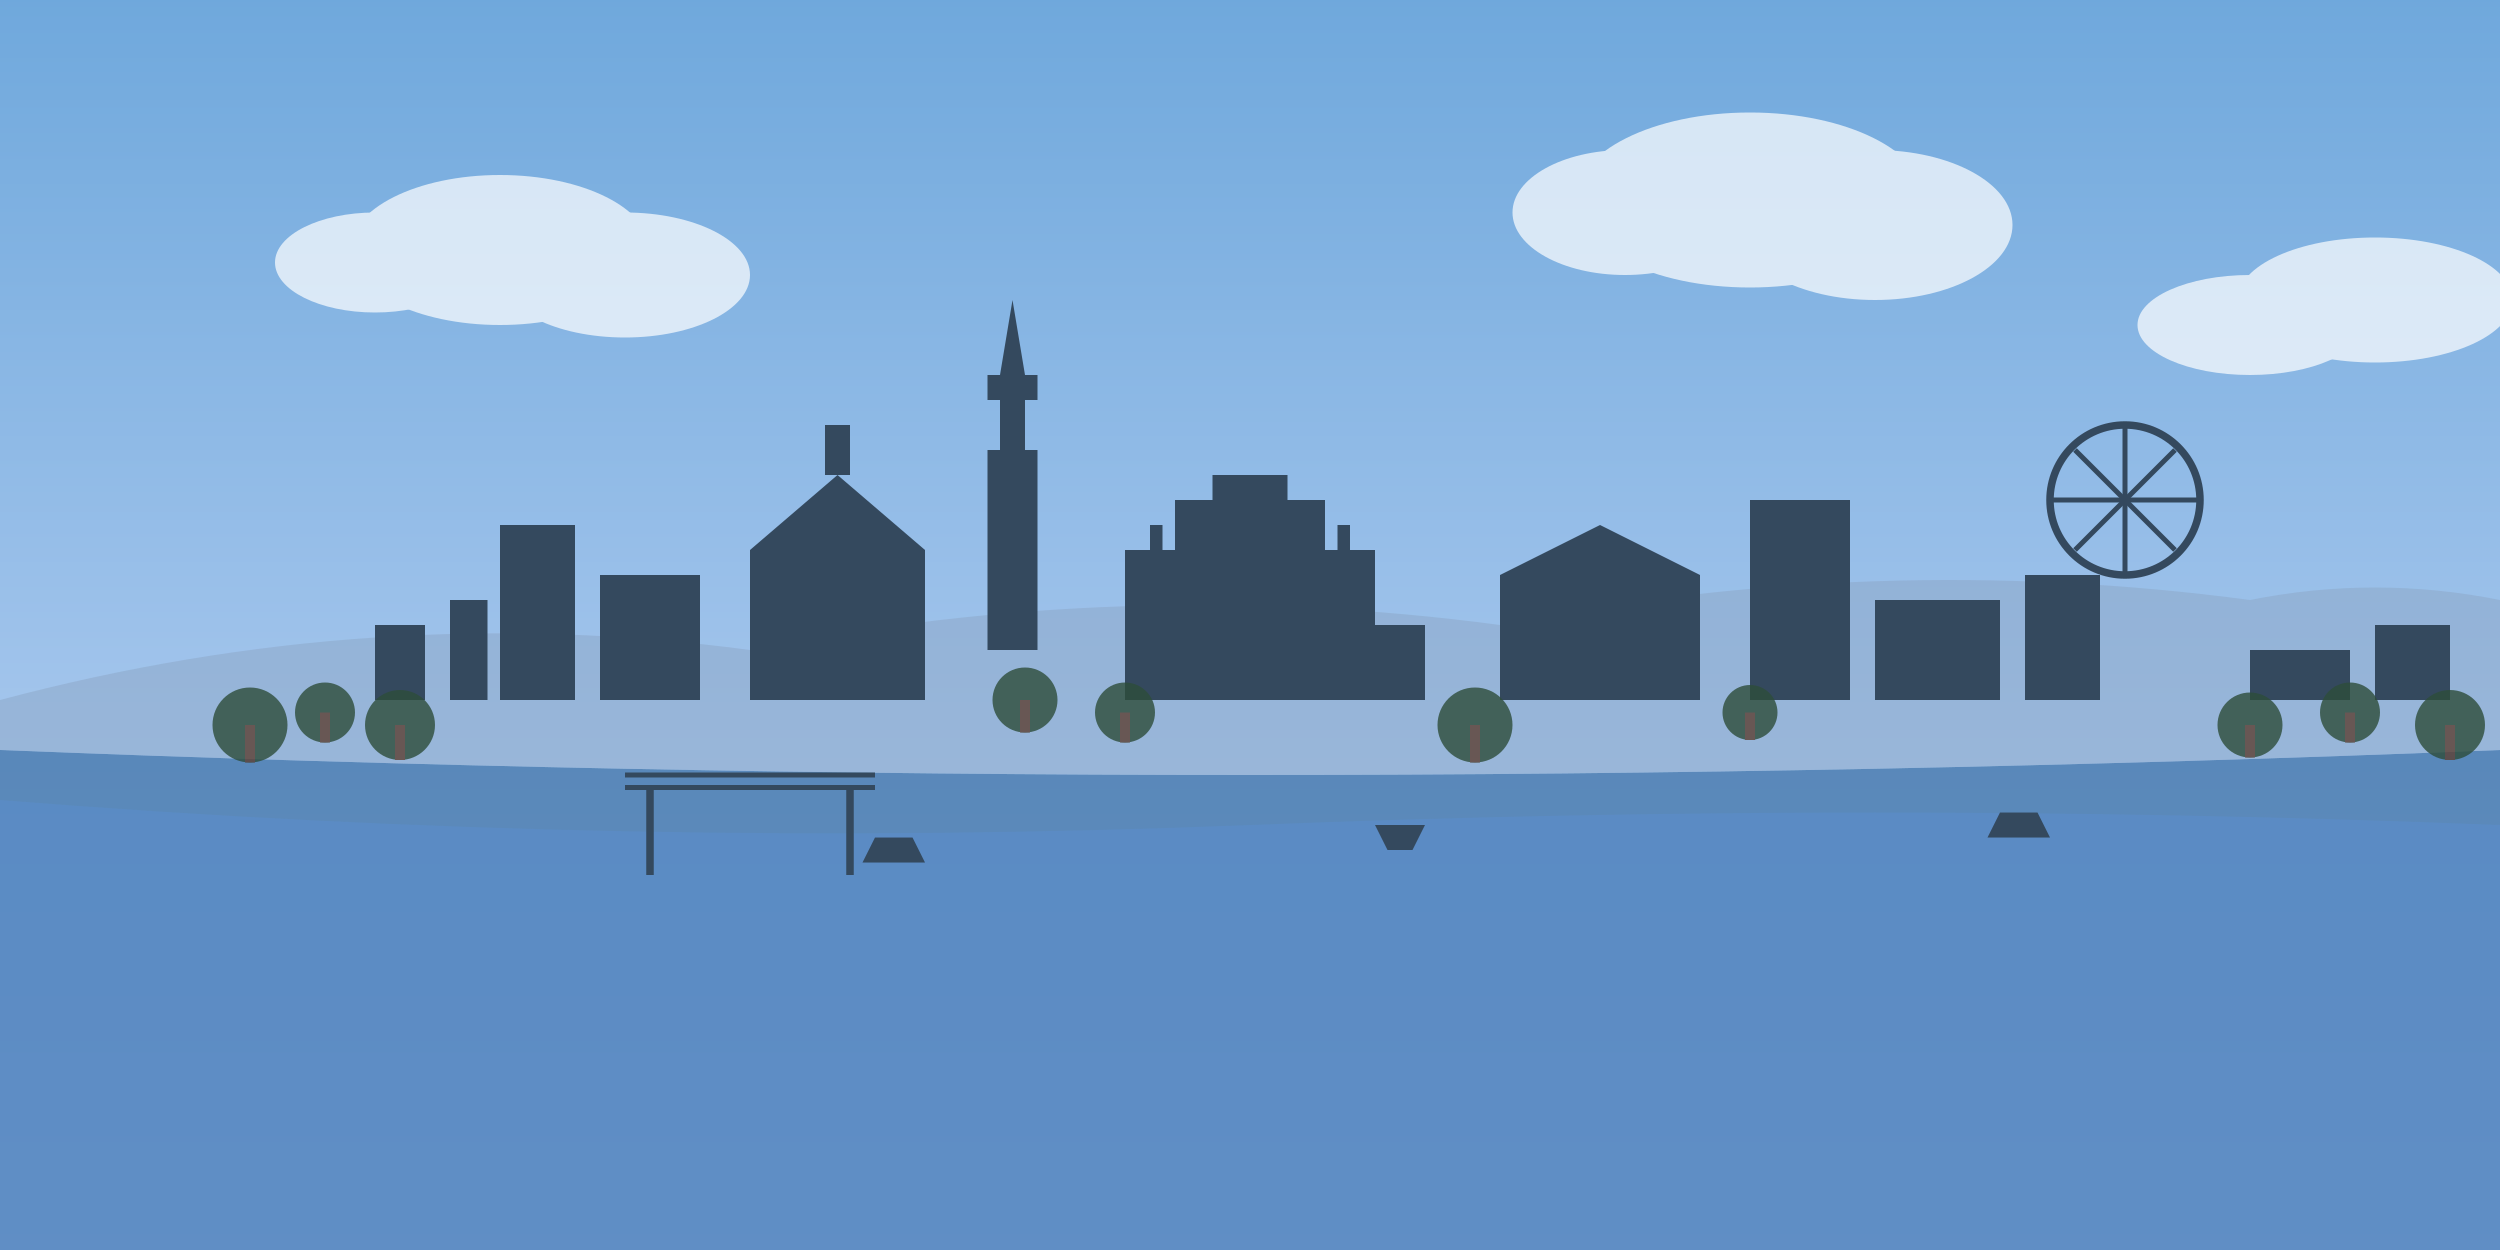 <svg xmlns="http://www.w3.org/2000/svg" viewBox="0 0 1000 500" preserveAspectRatio="xMidYMid slice">
  <rect x="0" y="0" width="1000" height="500" fill="#333333" stroke="none"/>
  <!-- Sky Gradient -->
  <defs>
    <linearGradient id="skyGradient" x1="0%" y1="0%" x2="0%" y2="100%">
      <stop offset="0%" stop-color="#6fa8dc" />
      <stop offset="100%" stop-color="#c9daf8" />
    </linearGradient>
  </defs>
  
  <!-- Sky Background -->
  <rect width="1000" height="500" fill="url(#skyGradient)" />
  
  <!-- Danube River -->
  <path d="M0,300 Q500,320 1000,300 L1000,500 L0,500 Z" fill="#3a6ea5" opacity="0.7" />
  <path d="M0,320 Q250,340 500,330 Q750,320 1000,330 L1000,500 L0,500 Z" fill="#5a8ed3" opacity="0.4" />
  
  <!-- Distant Hills -->
  <path d="M0,280 Q150,240 300,260 Q450,230 600,250 Q750,220 900,240 Q950,230 1000,240 L1000,300 Q500,320 0,300 Z" fill="#8ca7c7" opacity="0.5" />
  
  <!-- Buildings Silhouettes -->
  <!-- St. Stephen's Cathedral (Stephansdom) -->
  <path d="M400,260 L400,150 L405,120 L410,150 L410,260 Z" fill="#34495e" />
  <path d="M395,180 L415,180 L415,260 L395,260 Z" fill="#34495e" />
  <rect x="395" y="150" width="20" height="10" fill="#34495e" />
  
  <!-- Hofburg Palace -->
  <rect x="450" y="220" width="100" height="60" fill="#34495e" />
  <rect x="470" y="200" width="60" height="20" fill="#34495e" />
  <rect x="485" y="190" width="30" height="10" fill="#34495e" />
  <rect x="460" y="210" width="5" height="10" fill="#34495e" />
  <rect x="535" y="210" width="5" height="10" fill="#34495e" />
  
  <!-- Belvedere Palace -->
  <rect x="600" y="230" width="80" height="50" fill="#34495e" />
  <path d="M600,230 L640,210 L680,230 Z" fill="#34495e" />
  <rect x="620" y="260" width="10" height="20" fill="#34495e" />
  <rect x="650" y="260" width="10" height="20" fill="#34495e" />
  
  <!-- Rathaus (City Hall) -->
  <rect x="300" y="220" width="70" height="60" fill="#34495e" />
  <path d="M300,220 L335,190 L370,220 Z" fill="#34495e" />
  <rect x="330" y="170" width="10" height="20" fill="#34495e" />
  
  <!-- Modern Buildings -->
  <rect x="200" y="210" width="30" height="70" fill="#34495e" />
  <rect x="240" y="230" width="40" height="50" fill="#34495e" />
  <rect x="700" y="200" width="40" height="80" fill="#34495e" />
  <rect x="750" y="240" width="50" height="40" fill="#34495e" />
  <rect x="810" y="230" width="30" height="50" fill="#34495e" />
  
  <!-- Prater Ferris Wheel -->
  <circle cx="850" cy="200" r="30" stroke="#34495e" stroke-width="3" fill="none" />
  <line x1="850" y1="170" x2="850" y2="230" stroke="#34495e" stroke-width="2" />
  <line x1="820" y1="200" x2="880" y2="200" stroke="#34495e" stroke-width="2" />
  <line x1="830" y1="180" x2="870" y2="220" stroke="#34495e" stroke-width="2" />
  <line x1="830" y1="220" x2="870" y2="180" stroke="#34495e" stroke-width="2" />
  
  <!-- Small Buildings -->
  <rect x="150" y="250" width="20" height="30" fill="#34495e" />
  <rect x="180" y="240" width="15" height="40" fill="#34495e" />
  <rect x="500" y="240" width="25" height="40" fill="#34495e" />
  <rect x="540" y="250" width="30" height="30" fill="#34495e" />
  <rect x="900" y="260" width="40" height="20" fill="#34495e" />
  <rect x="950" y="250" width="30" height="30" fill="#34495e" />
  
  <!-- Tree Line Along the River -->
  <g opacity="0.8">
    <!-- Tree 1 -->
    <circle cx="100" cy="290" r="15" fill="#2d4c3a" />
    <rect x="98" y="290" width="4" height="15" fill="#5c4033" />
    
    <!-- Tree 2 -->
    <circle cx="130" cy="285" r="12" fill="#2d4c3a" />
    <rect x="128" y="285" width="4" height="12" fill="#5c4033" />
    
    <!-- Tree 3 -->
    <circle cx="160" cy="290" r="14" fill="#2d4c3a" />
    <rect x="158" y="290" width="4" height="14" fill="#5c4033" />
    
    <!-- Tree 4 -->
    <circle cx="410" cy="280" r="13" fill="#2d4c3a" />
    <rect x="408" y="280" width="4" height="13" fill="#5c4033" />
    
    <!-- Tree 5 -->
    <circle cx="450" cy="285" r="12" fill="#2d4c3a" />
    <rect x="448" y="285" width="4" height="12" fill="#5c4033" />
    
    <!-- Tree 6 -->
    <circle cx="590" cy="290" r="15" fill="#2d4c3a" />
    <rect x="588" y="290" width="4" height="15" fill="#5c4033" />
    
    <!-- Tree 7 -->
    <circle cx="700" cy="285" r="11" fill="#2d4c3a" />
    <rect x="698" y="285" width="4" height="11" fill="#5c4033" />
    
    <!-- Tree 8 -->
    <circle cx="900" cy="290" r="13" fill="#2d4c3a" />
    <rect x="898" y="290" width="4" height="13" fill="#5c4033" />
    
    <!-- Tree 9 -->
    <circle cx="940" cy="285" r="12" fill="#2d4c3a" />
    <rect x="938" y="285" width="4" height="12" fill="#5c4033" />
    
    <!-- Tree 10 -->
    <circle cx="980" cy="290" r="14" fill="#2d4c3a" />
    <rect x="978" y="290" width="4" height="14" fill="#5c4033" />
  </g>
  
  <!-- Clouds -->
  <g opacity="0.7">
    <ellipse cx="200" cy="100" rx="60" ry="30" fill="#ffffff" />
    <ellipse cx="250" cy="110" rx="50" ry="25" fill="#ffffff" />
    <ellipse cx="150" cy="105" rx="40" ry="20" fill="#ffffff" />
    
    <ellipse cx="700" cy="80" rx="70" ry="35" fill="#ffffff" />
    <ellipse cx="750" cy="90" rx="55" ry="30" fill="#ffffff" />
    <ellipse cx="650" cy="85" rx="45" ry="25" fill="#ffffff" />
    
    <ellipse cx="950" cy="120" rx="55" ry="25" fill="#ffffff" />
    <ellipse cx="900" cy="130" rx="45" ry="20" fill="#ffffff" />
  </g>
  
  <!-- Small Boats on Danube -->
  <path d="M550,330 L570,330 L565,340 L555,340 Z" fill="#34495e" />
  <path d="M800,325 L815,325 L820,335 L795,335 Z" fill="#34495e" />
  <path d="M350,335 L365,335 L370,345 L345,345 Z" fill="#34495e" />
  
  <!-- Bridge -->
  <path d="M250,310 L350,310 M250,315 L350,315" stroke="#34495e" stroke-width="2" fill="none" />
  <line x1="260" y1="315" x2="260" y2="350" stroke="#34495e" stroke-width="3" />
  <line x1="340" y1="315" x2="340" y2="350" stroke="#34495e" stroke-width="3" />
</svg>
